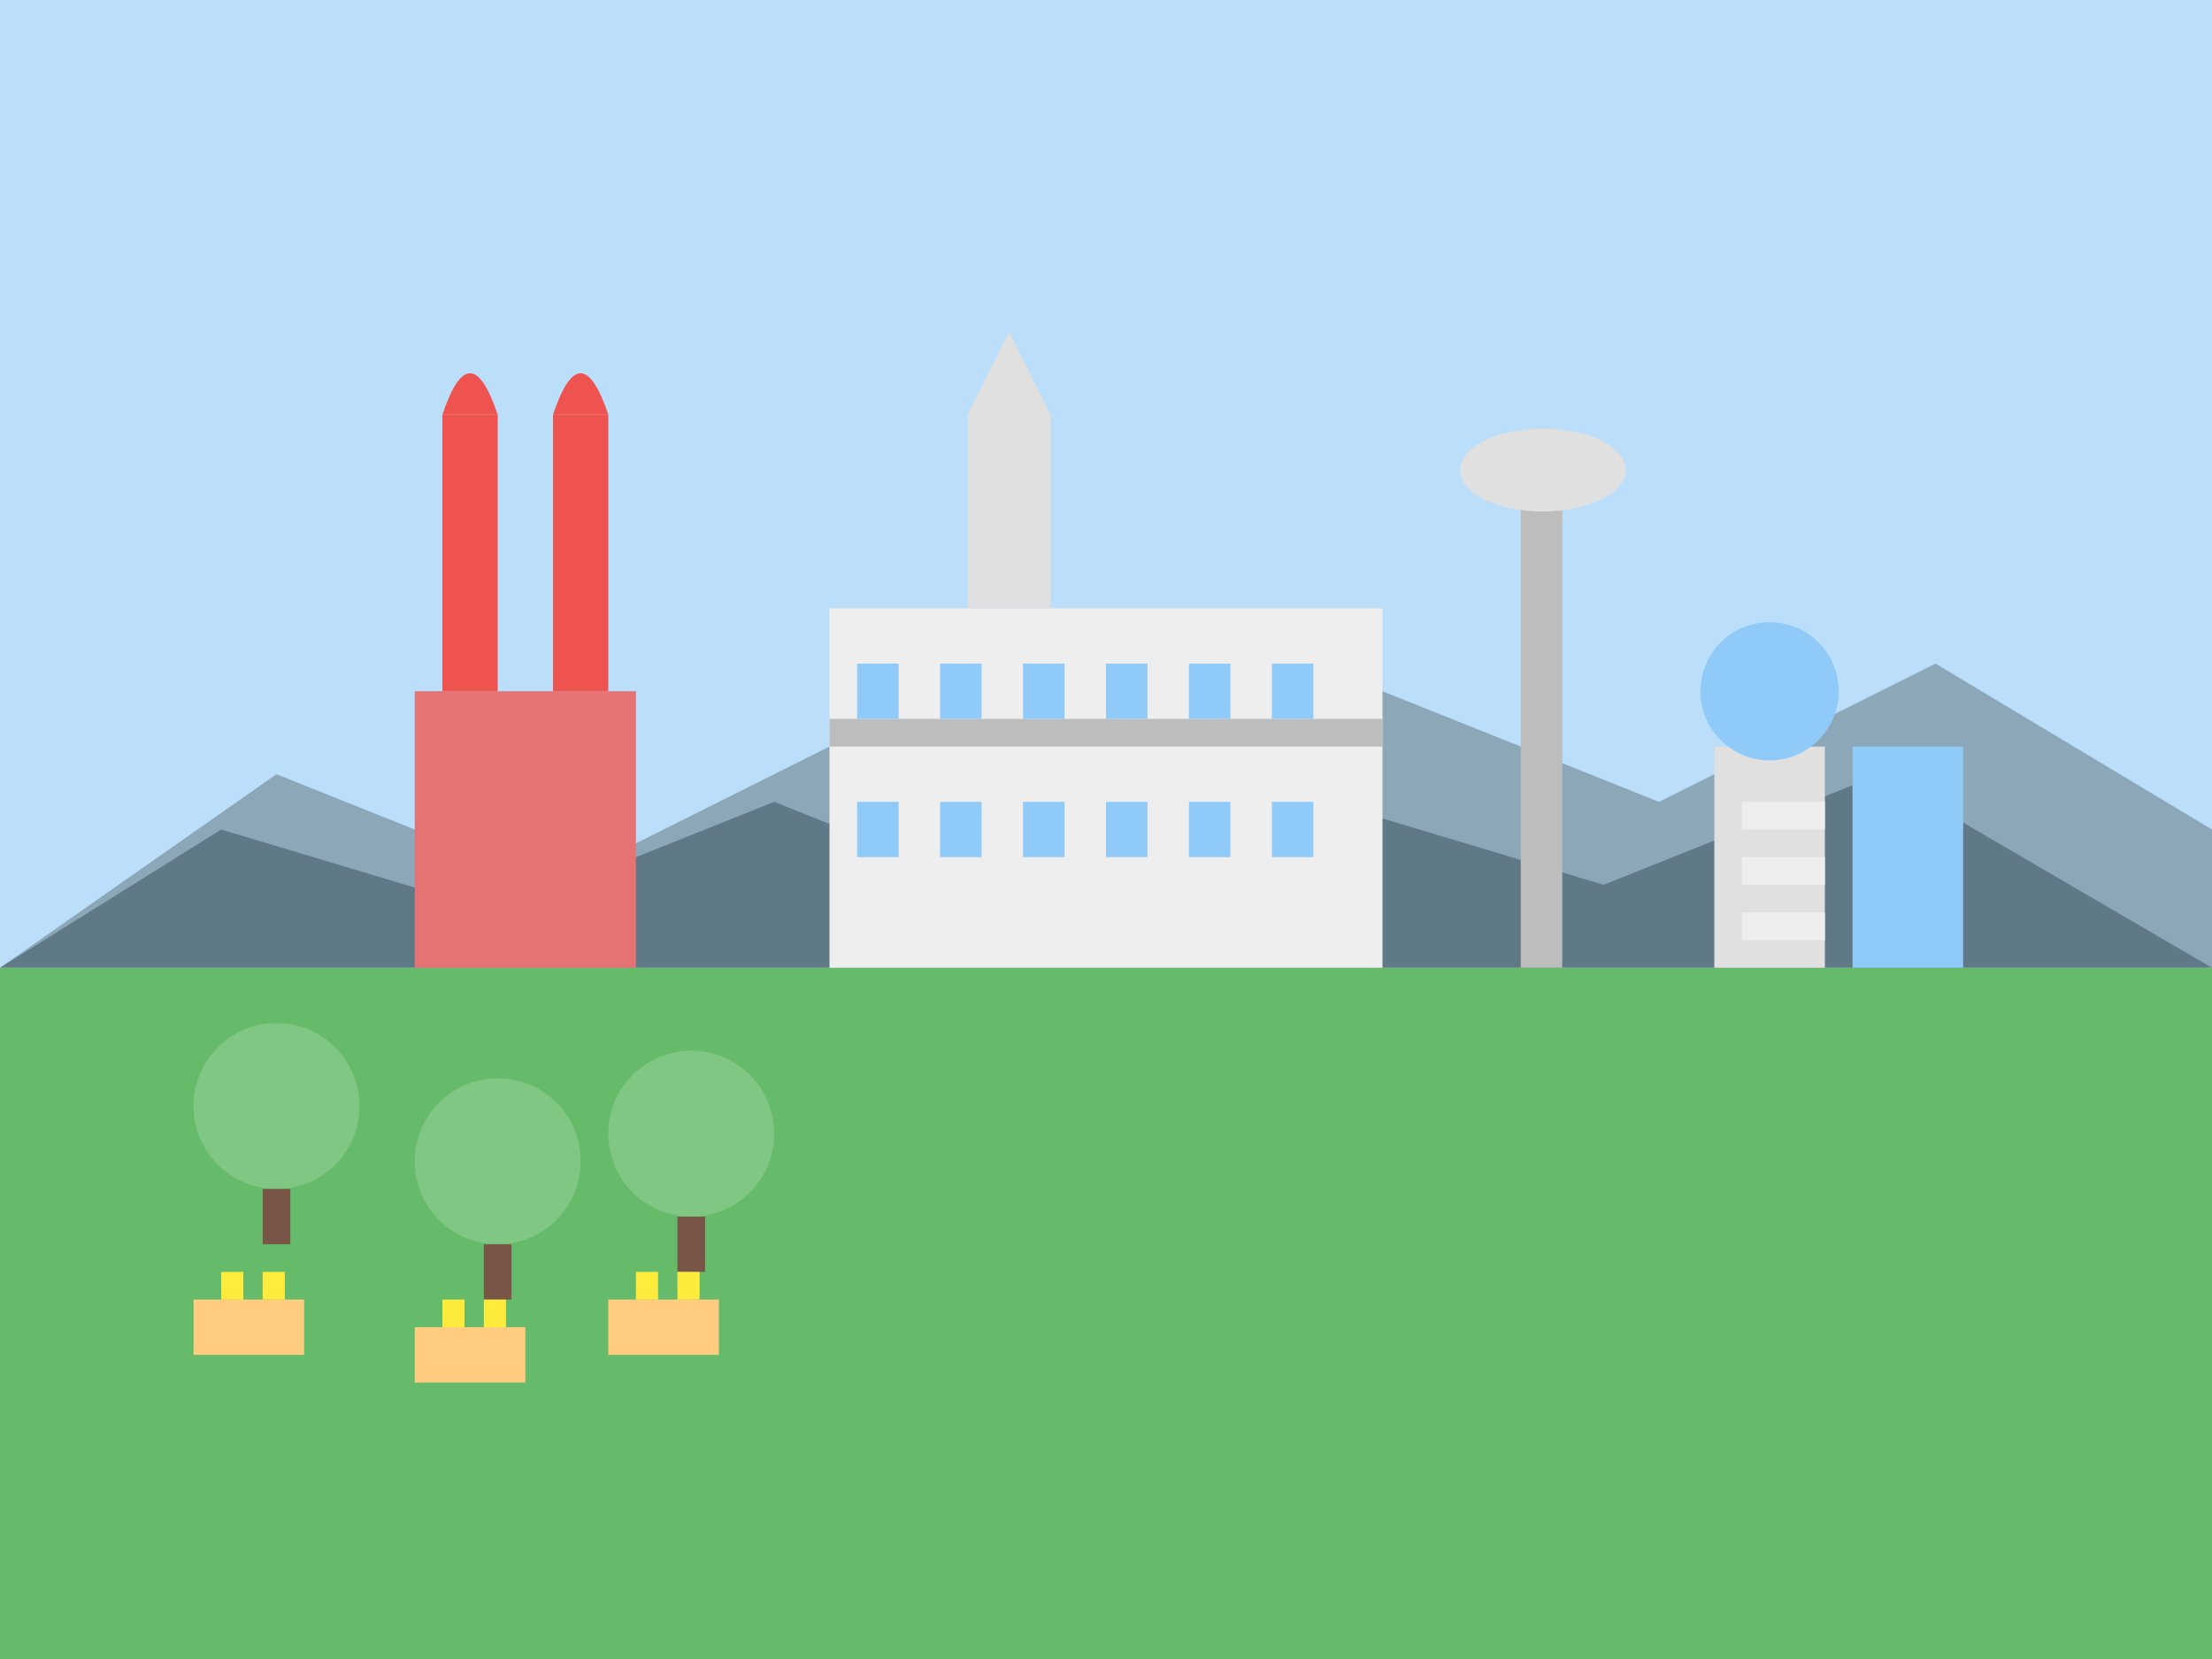 <svg version="1.2" xmlns="http://www.w3.org/2000/svg" viewBox="0 0 800 600" width="800" height="600">
	<title>munich</title>
	<style>
		.s0 { fill: #e3f2fd } 
		.s1 { fill: #bbdefb } 
		.s2 { opacity: .7;fill: #78909c } 
		.s3 { opacity: .8;fill: #546e7a } 
		.s4 { fill: #66bb6a } 
		.s5 { fill: #e57373 } 
		.s6 { fill: #ef5350 } 
		.s7 { fill: #eeeeee } 
		.s8 { fill: #e0e0e0 } 
		.s9 { fill: #bdbdbd } 
		.s10 { fill: #90caf9 } 
		.s11 { fill: #81c784 } 
		.s12 { fill: #795548 } 
		.s13 { fill: #ffcc80 } 
		.s14 { fill: #ffeb3b } 
	</style>
	<path fill-rule="evenodd" class="s0" d="m0 0h800v600h-800z"/>
	<path fill-rule="evenodd" class="s1" d="m0 0h800v350h-800z"/>
	<path fill-rule="evenodd" class="s2" d="m0 350l100-70 100 40 100-50 100 30 100-50 100 40 100-50 100 60v50z"/>
	<path fill-rule="evenodd" class="s3" d="m0 350l80-50 100 30 100-40 100 40 100-40 100 30 100-40 120 70z"/>
	<path fill-rule="evenodd" class="s4" d="m0 350h800v250h-800z"/>
	<g>
		<path fill-rule="evenodd" class="s5" d="m150 250h80v100h-80z"/>
		<path fill-rule="evenodd" class="s6" d="m160 150h20v100h-20z"/>
		<path fill-rule="evenodd" class="s6" d="m200 150h20v100h-20z"/>
		<path class="s6" d="m160 150q10-30 20 0"/>
		<path class="s6" d="m200 150q10-30 20 0"/>
	</g>
	<g>
		<path fill-rule="evenodd" class="s7" d="m300 220h200v130h-200z"/>
		<path fill-rule="evenodd" class="s8" d="m350 150h30v70h-30z"/>
		<path class="s8" d="m350 150l15-30 15 30"/>
		<path fill-rule="evenodd" class="s9" d="m300 260h200v10h-200z"/>
		<path fill-rule="evenodd" class="s10" d="m310 240h15v20h-15z"/>
		<path fill-rule="evenodd" class="s10" d="m340 240h15v20h-15z"/>
		<path fill-rule="evenodd" class="s10" d="m370 240h15v20h-15z"/>
		<path fill-rule="evenodd" class="s10" d="m400 240h15v20h-15z"/>
		<path fill-rule="evenodd" class="s10" d="m430 240h15v20h-15z"/>
		<path fill-rule="evenodd" class="s10" d="m460 240h15v20h-15z"/>
		<path fill-rule="evenodd" class="s10" d="m310 290h15v20h-15z"/>
		<path fill-rule="evenodd" class="s10" d="m340 290h15v20h-15z"/>
		<path fill-rule="evenodd" class="s10" d="m370 290h15v20h-15z"/>
		<path fill-rule="evenodd" class="s10" d="m400 290h15v20h-15z"/>
		<path fill-rule="evenodd" class="s10" d="m430 290h15v20h-15z"/>
		<path fill-rule="evenodd" class="s10" d="m460 290h15v20h-15z"/>
	</g>
	<g>
		<path fill-rule="evenodd" class="s9" d="m550 170h15v180h-15z"/>
		<path fill-rule="evenodd" class="s8" d="m558 185c-16.6 0-30-6.7-30-15 0-8.3 13.4-15 30-15 16.6 0 30 6.7 30 15 0 8.3-13.4 15-30 15z"/>
	</g>
	<g>
		<path fill-rule="evenodd" class="s8" d="m620 270h40v80h-40z"/>
		<path fill-rule="evenodd" class="s10" d="m670 270h40v80h-40z"/>
		<path fill-rule="evenodd" class="s7" d="m630 290h30v10h-30z"/>
		<path fill-rule="evenodd" class="s7" d="m630 310h30v10h-30z"/>
		<path fill-rule="evenodd" class="s7" d="m630 330h30v10h-30z"/>
		<path fill-rule="evenodd" class="s10" d="m640 275c-13.8 0-25-11.2-25-25 0-13.8 11.2-25 25-25 13.8 0 25 11.2 25 25 0 13.8-11.2 25-25 25z"/>
	</g>
	<g>
		<path fill-rule="evenodd" class="s11" d="m100 430c-16.6 0-30-13.4-30-30 0-16.6 13.4-30 30-30 16.6 0 30 13.4 30 30 0 16.6-13.4 30-30 30z"/>
		<path fill-rule="evenodd" class="s12" d="m95 430h10v20h-10z"/>
		<path fill-rule="evenodd" class="s11" d="m180 450c-16.6 0-30-13.4-30-30 0-16.6 13.4-30 30-30 16.6 0 30 13.4 30 30 0 16.6-13.4 30-30 30z"/>
		<path fill-rule="evenodd" class="s12" d="m175 450h10v20h-10z"/>
		<path fill-rule="evenodd" class="s11" d="m250 440c-16.6 0-30-13.4-30-30 0-16.6 13.4-30 30-30 16.6 0 30 13.4 30 30 0 16.6-13.4 30-30 30z"/>
		<path fill-rule="evenodd" class="s12" d="m245 440h10v20h-10z"/>
		<path fill-rule="evenodd" class="s13" d="m70 470h40v20h-40z"/>
		<path fill-rule="evenodd" class="s13" d="m150 480h40v20h-40z"/>
		<path fill-rule="evenodd" class="s13" d="m220 470h40v20h-40z"/>
		<path fill-rule="evenodd" class="s14" d="m80 460h8v10h-8z"/>
		<path fill-rule="evenodd" class="s14" d="m95 460h8v10h-8z"/>
		<path fill-rule="evenodd" class="s14" d="m160 470h8v10h-8z"/>
		<path fill-rule="evenodd" class="s14" d="m175 470h8v10h-8z"/>
		<path fill-rule="evenodd" class="s14" d="m230 460h8v10h-8z"/>
		<path fill-rule="evenodd" class="s14" d="m245 460h8v10h-8z"/>
	</g>
</svg>
